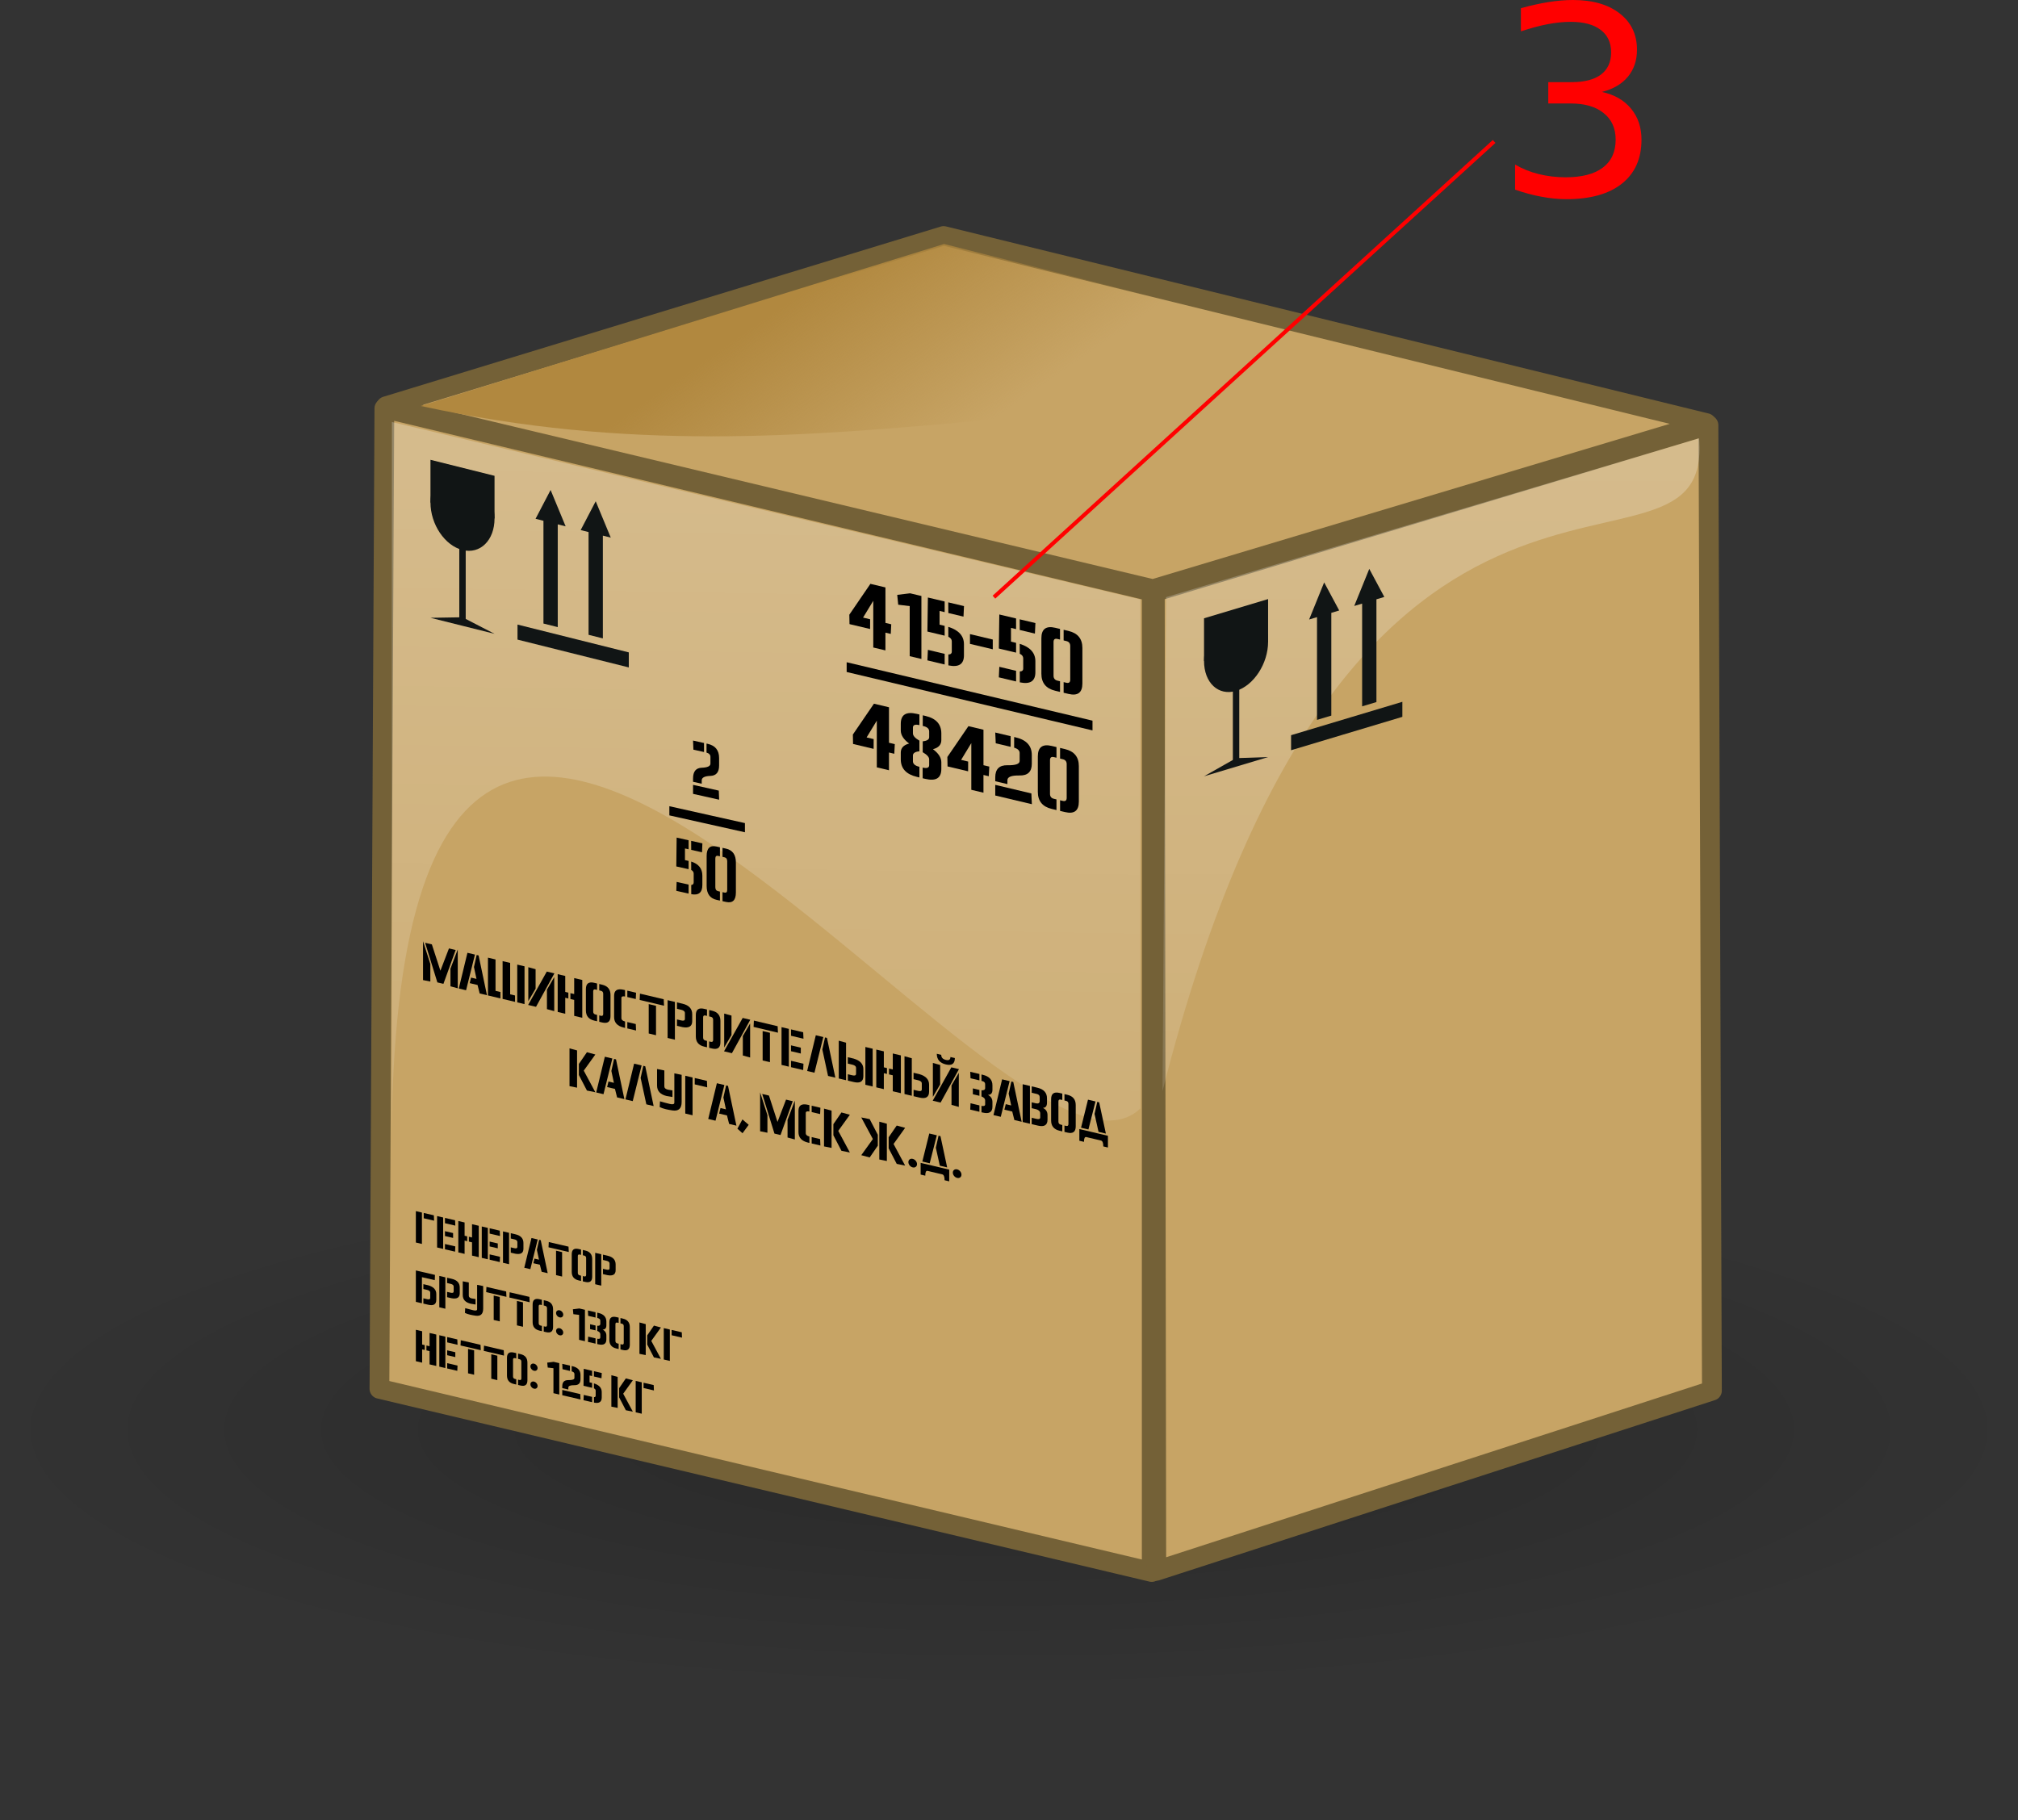 <?xml version="1.0" encoding="UTF-8" standalone="no"?>
<!-- Created with Inkscape (http://www.inkscape.org/) -->

<svg
   width="51.089"
   height="46.082"
   id="svg2"
   sodipodi:version="0.32"
   inkscape:version="1.1.2 (0a00cf5339, 2022-02-04)"
   sodipodi:docname="markirovka3.svg"
   version="1.0"
   inkscape:output_extension="org.inkscape.output.svg.inkscape"
   xmlns:inkscape="http://www.inkscape.org/namespaces/inkscape"
   xmlns:sodipodi="http://sodipodi.sourceforge.net/DTD/sodipodi-0.dtd"
   xmlns:xlink="http://www.w3.org/1999/xlink"
   xmlns="http://www.w3.org/2000/svg"
   xmlns:svg="http://www.w3.org/2000/svg"
   xmlns:rdf="http://www.w3.org/1999/02/22-rdf-syntax-ns#"
   xmlns:cc="http://creativecommons.org/ns#"
   xmlns:dc="http://purl.org/dc/elements/1.1/">
  <rect width="100%" height="100%" fill="#333333" stroke="none"/>
  <defs
     id="defs4">
    <linearGradient
       inkscape:collect="always"
       id="linearGradient3815">
      <stop
         style="stop-color:#b1883f;stop-opacity:1;"
         offset="0"
         id="stop3817" />
      <stop
         style="stop-color:#b1883f;stop-opacity:0;"
         offset="1"
         id="stop3819" />
    </linearGradient>
    <linearGradient
       id="linearGradient7504">
      <stop
         style="stop-color:white;stop-opacity:0.532"
         offset="0"
         id="stop7506" />
      <stop
         style="stop-color:white;stop-opacity:0;"
         offset="1"
         id="stop7508" />
    </linearGradient>
    <linearGradient
       inkscape:collect="always"
       id="linearGradient5734">
      <stop
         style="stop-color:white;stop-opacity:0.886"
         offset="0"
         id="stop5736" />
      <stop
         style="stop-color:white;stop-opacity:0.145"
         offset="1"
         id="stop5738" />
    </linearGradient>
    <linearGradient
       id="linearGradient5838">
      <stop
         style="stop-color:#7c6634;stop-opacity:1;"
         offset="0"
         id="stop5840" />
      <stop
         style="stop-color:#5f4e28;stop-opacity:1;"
         offset="1"
         id="stop5842" />
    </linearGradient>
    <linearGradient
       id="linearGradient5056">
      <stop
         id="stop5058"
         offset="0"
         style="stop-color:#000000;stop-opacity:0.135;" />
      <stop
         id="stop5060"
         offset="1"
         style="stop-color:#000000;stop-opacity:0;" />
    </linearGradient>
    <linearGradient
       id="linearGradient5050">
      <stop
         id="stop5052"
         offset="0"
         style="stop-color:#000000;stop-opacity:0.156;" />
      <stop
         id="stop5054"
         offset="1"
         style="stop-color:#000000;stop-opacity:0;" />
    </linearGradient>
    <linearGradient
       id="linearGradient5030">
      <stop
         style="stop-color:#000000;stop-opacity:0.208;"
         offset="0"
         id="stop5032" />
      <stop
         style="stop-color:#000000;stop-opacity:0;"
         offset="1"
         id="stop5034" />
    </linearGradient>
    <linearGradient
       inkscape:collect="always"
       id="linearGradient4294">
      <stop
         style="stop-color:#ffffff;stop-opacity:0.668"
         offset="0"
         id="stop4296" />
      <stop
         style="stop-color:#ffffff;stop-opacity:0;"
         offset="1"
         id="stop4298" />
    </linearGradient>
    <linearGradient
       id="linearGradient3546">
      <stop
         style="stop-color:#e6be76;stop-opacity:1;"
         offset="0"
         id="stop3548" />
      <stop
         style="stop-color:#ba9a5f;stop-opacity:1;"
         offset="1"
         id="stop3550" />
    </linearGradient>
    <linearGradient
       inkscape:collect="always"
       xlink:href="#linearGradient5734"
       id="linearGradient5740"
       x1="46"
       y1="37.75"
       x2="63.75"
       y2="102.783"
       gradientUnits="userSpaceOnUse"
       gradientTransform="matrix(0.388,0,0,0.377,-0.055,-2.496)" />
    <linearGradient
       y2="42.026"
       y1="12.897"
       xlink:href="#linearGradient2166"
       x2="63.359"
       x1="97.41"
       inkscape:collect="always"
       id="linearGradient2176"
       gradientUnits="userSpaceOnUse"
       gradientTransform="translate(-0.385,8.59)" />
    <linearGradient
       y2="12"
       y1="41"
       xlink:href="#linearGradient2166"
       x2="95"
       x1="61"
       inkscape:collect="always"
       id="linearGradient2172"
       gradientUnits="userSpaceOnUse"
       gradientTransform="translate(-0.385,8.59)" />
    <linearGradient
       y2="895.687"
       y1="1079.718"
       xlink:href="#linearGradient1017"
       x2="441.946"
       x1="97.91"
       inkscape:collect="always"
       id="linearGradient6641"
       gradientUnits="userSpaceOnUse"
       gradientTransform="scale(1.155,0.866)" />
    <linearGradient
       y2="1285.399"
       y1="1285.399"
       xlink:href="#linearGradient1017"
       x2="84.609"
       x1="181.432"
       inkscape:collect="always"
       id="linearGradient5876"
       gradientUnits="userSpaceOnUse"
       gradientTransform="scale(1.155,0.866)" />
    <linearGradient
       y2="21.07"
       y1="813.869"
       xlink:href="#linearGradient6517"
       x2="841.631"
       x1="45.506"
       inkscape:collect="always"
       id="linearGradient5092"
       gradientUnits="userSpaceOnUse"
       gradientTransform="matrix(0.928,0,0,0.696,-112.186,694.291)" />
    <linearGradient
       id="linearGradient8387">
      <stop
         style="stop-color:#ffffff;stop-opacity:0;"
         offset="0"
         id="stop8388" />
      <stop
         style="stop-color:#ffffff;stop-opacity:0.098;"
         offset="0.426"
         id="stop8392" />
      <stop
         style="stop-color:#ffffff;stop-opacity:0.169;"
         offset="0.522"
         id="stop8389" />
      <stop
         style="stop-color:#ffffff;stop-opacity:0.098;"
         offset="0.639"
         id="stop8391" />
      <stop
         style="stop-color:#ffffff;stop-opacity:0;"
         offset="1"
         id="stop8390" />
    </linearGradient>
    <linearGradient
       id="linearGradient6517">
      <stop
         style="stop-color:#002f8a;stop-opacity:1;"
         offset="0"
         id="stop6518" />
      <stop
         style="stop-color:#005dcc;stop-opacity:1;"
         offset="1"
         id="stop6520" />
    </linearGradient>
    <linearGradient
       id="linearGradient2152">
      <stop
         style="stop-color:#ffffff;stop-opacity:1;"
         offset="0"
         id="stop2153" />
      <stop
         style="stop-color:#ffffff;stop-opacity:0.498;"
         offset="0.01"
         id="stop2778" />
      <stop
         style="stop-color:#ffffff;stop-opacity:0;"
         offset="1"
         id="stop2154" />
    </linearGradient>
    <linearGradient
       y2="-157.477"
       y1="-177.461"
       xlink:href="#linearGradient1022"
       x2="9.708"
       x1="-8.476"
       id="linearGradient1021"
       gradientUnits="userSpaceOnUse"
       gradientTransform="scale(1.579,0.633)" />
    <linearGradient
       y2="-127.913"
       y1="-154.595"
       xlink:href="#linearGradient1017"
       x2="12.01"
       x1="-3.191"
       id="linearGradient1025"
       gradientUnits="userSpaceOnUse"
       gradientTransform="scale(1.555,0.643)" />
    <linearGradient
       y2="-178.841"
       y1="-210.389"
       xlink:href="#linearGradient1017"
       x2="-19.673"
       x1="-27.045"
       id="linearGradient1026"
       gradientUnits="userSpaceOnUse"
       gradientTransform="scale(1.916,0.522)" />
    <linearGradient
       id="linearGradient2302">
      <stop
         style="stop-color:#2c3d78;stop-opacity:1;"
         offset="0"
         id="stop2303" />
      <stop
         style="stop-color:#ffffff;stop-opacity:1;"
         offset="1"
         id="stop2304" />
    </linearGradient>
    <linearGradient
       id="linearGradient1022">
      <stop
         style="stop-color:#000000;stop-opacity:0.408;"
         offset="0"
         id="stop1024" />
      <stop
         style="stop-color:#000000;stop-opacity:0;"
         offset="1"
         id="stop1023" />
    </linearGradient>
    <linearGradient
       id="linearGradient1017">
      <stop
         style="stop-color:#ffffff;stop-opacity:0.175;"
         offset="0"
         id="stop1019" />
      <stop
         style="stop-color:#ffffff;stop-opacity:0.375;"
         offset="1"
         id="stop1018" />
    </linearGradient>
    <defs
       id="defs877">
      <linearGradient
         y2="0.5"
         y1="0.5"
         xlink:href="#linearGradient1017"
         x2="1"
         x1="0"
         spreadMethod="pad"
         id="linearGradient585"
         gradientUnits="objectBoundingBox" />
      <linearGradient
         y2="0.5"
         y1="0.5"
         xlink:href="#linearGradient1022"
         x2="1"
         x1="0"
         spreadMethod="pad"
         id="linearGradient579"
         gradientUnits="objectBoundingBox" />
      <linearGradient
         y2="0.602"
         y1="0.511"
         xlink:href="#linearGradient579"
         x2="0.412"
         x1="0.485"
         id="linearGradient582" />
      <linearGradient
         y2="1.096"
         y1="0.123"
         xlink:href="#linearGradient585"
         x2="0.327"
         x1="0.507"
         id="linearGradient584" />
      <linearGradient
         xlink:href="#linearGradient585"
         id="linearGradient589" />
    </defs>
    <linearGradient
       id="linearGradient3658">
      <stop
         style="stop-color:#ffff47;stop-opacity:1;"
         offset="0"
         id="stop3660" />
      <stop
         style="stop-color:#ffdd47;stop-opacity:1;"
         offset="1"
         id="stop3662" />
    </linearGradient>
    <linearGradient
       id="linearGradient4564">
      <stop
         style="stop-color:#c6a965;stop-opacity:1;"
         offset="0"
         id="stop4566" />
      <stop
         style="stop-color:#b79d5d;stop-opacity:1;"
         offset="1"
         id="stop4568" />
    </linearGradient>
    <linearGradient
       id="linearGradient4580">
      <stop
         style="stop-color:#d3b46b;stop-opacity:1;"
         offset="0"
         id="stop4582" />
      <stop
         style="stop-color:#ad9457;stop-opacity:1;"
         offset="1"
         id="stop4584" />
    </linearGradient>
    <linearGradient
       id="linearGradient4596">
      <stop
         style="stop-color:#937541;stop-opacity:1;"
         offset="0"
         id="stop4598" />
      <stop
         style="stop-color:#524124;stop-opacity:1;"
         offset="1"
         id="stop4600" />
    </linearGradient>
    <linearGradient
       id="linearGradient4612">
      <stop
         style="stop-color:#193670;stop-opacity:1;"
         offset="0"
         id="stop4614" />
      <stop
         style="stop-color:#132955;stop-opacity:1;"
         offset="1"
         id="stop4616" />
    </linearGradient>
    <linearGradient
       id="linearGradient2166">
      <stop
         style="stop-color:#009300;stop-opacity:1;"
         offset="0"
         id="stop2168" />
      <stop
         style="stop-color:#00cd00;stop-opacity:1;"
         offset="1"
         id="stop2170" />
    </linearGradient>
    <linearGradient
       inkscape:collect="always"
       xlink:href="#linearGradient4294"
       id="linearGradient3755"
       gradientUnits="userSpaceOnUse"
       gradientTransform="matrix(0.341,0,0,0.341,1.055,1.508)"
       x1="-81.671"
       y1="-10.987"
       x2="-83.837"
       y2="190.883" />
    <linearGradient
       inkscape:collect="always"
       xlink:href="#linearGradient4294"
       id="linearGradient3759"
       gradientUnits="userSpaceOnUse"
       gradientTransform="matrix(0.341,0,0,0.341,1.055,1.508)"
       x1="-81.671"
       y1="-10.987"
       x2="-83.837"
       y2="190.883" />
    <radialGradient
       inkscape:collect="always"
       xlink:href="#linearGradient5030"
       id="radialGradient3765"
       gradientUnits="userSpaceOnUse"
       gradientTransform="matrix(1.018,0,0,0.131,127.258,37.243)"
       cx="-59.603"
       cy="522.12"
       fx="-59.603"
       fy="522.12"
       r="61.166" />
    <radialGradient
       inkscape:collect="always"
       xlink:href="#linearGradient5030"
       id="radialGradient3796"
       gradientUnits="userSpaceOnUse"
       gradientTransform="matrix(1.018,0,0,0.131,127.258,37.243)"
       cx="-59.603"
       cy="522.12"
       fx="-59.603"
       fy="522.12"
       r="61.166" />
    <linearGradient
       inkscape:collect="always"
       xlink:href="#linearGradient4294"
       id="linearGradient3803"
       gradientUnits="userSpaceOnUse"
       gradientTransform="matrix(0.341,0,0,0.341,-64.883,27.268)"
       x1="-81.671"
       y1="-10.987"
       x2="-83.837"
       y2="190.883" />
    <linearGradient
       inkscape:collect="always"
       xlink:href="#linearGradient4294"
       id="linearGradient3806"
       gradientUnits="userSpaceOnUse"
       gradientTransform="matrix(0.341,0,0,0.341,-64.883,27.268)"
       x1="-81.671"
       y1="-10.987"
       x2="-83.837"
       y2="190.883" />
    <linearGradient
       inkscape:collect="always"
       xlink:href="#linearGradient3815"
       id="linearGradient3821"
       x1="-79.732"
       y1="63.817"
       x2="-80.913"
       y2="57.477"
       gradientUnits="userSpaceOnUse"
       gradientTransform="rotate(180,-82.997,58.96)" />
    <linearGradient
       inkscape:collect="always"
       xlink:href="#linearGradient3815"
       id="linearGradient3838"
       gradientUnits="userSpaceOnUse"
       gradientTransform="rotate(180,-56.563,61.332)"
       x1="-79.732"
       y1="63.817"
       x2="-82.773"
       y2="59.333" />
    <linearGradient
       inkscape:collect="always"
       xlink:href="#linearGradient4294"
       id="linearGradient3841"
       gradientUnits="userSpaceOnUse"
       gradientTransform="matrix(0.341,0,0,0.341,-11.945,32.258)"
       x1="-81.671"
       y1="-10.987"
       x2="-83.837"
       y2="190.883" />
    <linearGradient
       inkscape:collect="always"
       xlink:href="#linearGradient4294"
       id="linearGradient3844"
       gradientUnits="userSpaceOnUse"
       gradientTransform="matrix(0.341,0,0,0.341,-11.945,32.258)"
       x1="-81.671"
       y1="-10.987"
       x2="-83.837"
       y2="190.883" />
    <radialGradient
       inkscape:collect="always"
       xlink:href="#linearGradient5030"
       id="radialGradient3861"
       gradientUnits="userSpaceOnUse"
       gradientTransform="matrix(0.425,0,0,0.109,-17.228,39.452)"
       cx="-59.603"
       cy="522.12"
       fx="-59.603"
       fy="522.12"
       r="61.166" />
    <linearGradient
       inkscape:collect="always"
       xlink:href="#linearGradient4294"
       id="linearGradient3863"
       gradientUnits="userSpaceOnUse"
       gradientTransform="matrix(0.352,0.002,0,0.341,-22.171,38.841)"
       x1="-81.671"
       y1="-10.987"
       x2="-83.837"
       y2="190.883" />
    <linearGradient
       inkscape:collect="always"
       xlink:href="#linearGradient4294"
       id="linearGradient3865"
       gradientUnits="userSpaceOnUse"
       gradientTransform="matrix(0.356,-0.004,0,0.341,-22.813,38.544)"
       x1="-81.671"
       y1="-10.987"
       x2="-83.837"
       y2="190.883" />
    <linearGradient
       inkscape:collect="always"
       xlink:href="#linearGradient3815"
       id="linearGradient3867"
       gradientUnits="userSpaceOnUse"
       gradientTransform="matrix(-0.979,0,0,-1,-122.808,129.288)"
       x1="-79.732"
       y1="63.817"
       x2="-82.773"
       y2="59.333" />
  </defs>
  <sodipodi:namedview
     id="base"
     pagecolor="#ffffff"
     bordercolor="#666666"
     borderopacity="1.0"
     inkscape:pageopacity="0.0"
     inkscape:pageshadow="2"
     inkscape:zoom="8.0000004"
     inkscape:cx="-4.1874998"
     inkscape:cy="11.312499"
     inkscape:document-units="px"
     inkscape:current-layer="layer1"
     showguides="true"
     inkscape:guide-bbox="true"
     inkscape:window-width="1920"
     inkscape:window-height="1023"
     inkscape:window-x="0"
     inkscape:window-y="0"
     showborder="true"
     showgrid="false"
     inkscape:showpageshadow="false"
     width="48px"
     height="48px"
     inkscape:pagecheckerboard="0"
     inkscape:snap-global="false"
     inkscape:window-maximized="1"
     fit-margin-top="0"
     fit-margin-left="0"
     fit-margin-right="0"
     fit-margin-bottom="0"
     borderlayer="true" />
  <g
     inkscape:label="Layer 1"
     inkscape:groupmode="layer"
     id="layer1"
     transform="translate(57.724,-54.495)">
    <g
       id="g6343"
       inkscape:groupmode="layer"
       inkscape:label="Layer 1"
       transform="matrix(0.645,0,0,0.645,234.712,124.037)" />
    <g
       id="g9086"
       inkscape:groupmode="layer"
       inkscape:label="Layer 1"
       transform="matrix(0.645,0,0,0.645,180.491,34.727)" />
    <g
       id="g24386">
      <g
         id="g1365"
         transform="translate(10.382,-5.67)">
        <ellipse
           id="path3763"
           style="color:#000000;display:inline;overflow:visible;visibility:visible;fill:url(#radialGradient3861);fill-opacity:1;fill-rule:evenodd;stroke:none;stroke-width:1.767;stroke-linecap:round;stroke-linejoin:round;stroke-miterlimit:4;stroke-dasharray:none;stroke-dashoffset:0;stroke-opacity:1;marker:none;marker-start:none;marker-mid:none;marker-end:none"
           cx="-42.562"
           cy="96.335"
           rx="25.544"
           ry="9.912" />
        <path
           sodipodi:nodetypes="ccccc"
           id="rect2732"
           d="M -38.948,75.144 -58.375,70.504 -58.5,95.33 l 19.552,4.638 z"
           style="fill:#c7a465;fill-opacity:1;fill-rule:nonzero;stroke:#746137;stroke-width:0.5;stroke-linecap:square;stroke-linejoin:round;stroke-miterlimit:4;stroke-dasharray:none;stroke-dashoffset:0;stroke-opacity:1" />
        <path
           sodipodi:nodetypes="ccccc"
           id="path3727"
           d="m -38.87,75.15 14.016,-4.222 0.088,24.449 -14.067,4.562 z"
           style="fill:#c7a465;fill-opacity:1;fill-rule:nonzero;stroke:#746137;stroke-width:0.501;stroke-linecap:square;stroke-linejoin:round;stroke-miterlimit:4;stroke-dasharray:none;stroke-dashoffset:0;stroke-opacity:1" />
        <path
           sodipodi:nodetypes="ccccc"
           id="path3729"
           d="m -44.217,66.135 19.313,4.738 -14.014,4.205 -19.416,-4.632 z"
           style="fill:#c7a465;fill-opacity:1;fill-rule:nonzero;stroke:#746137;stroke-width:0.489;stroke-linecap:square;stroke-linejoin:round;stroke-miterlimit:4;stroke-dasharray:none;stroke-dashoffset:0;stroke-opacity:1" />
        <path
           sodipodi:nodetypes="ccccc"
           id="path3753"
           d="m -39.235,75.343 v 12.886 c -3.382,3.296 -19.156,-21.577 -18.957,1.557 l 0.008,-18.935 z"
           style="opacity:0.812;fill:url(#linearGradient3863);fill-opacity:1;fill-rule:evenodd;stroke:none;stroke-width:0.254pt;stroke-linecap:butt;stroke-linejoin:miter;stroke-opacity:1" />
        <path
           sodipodi:nodetypes="cccc"
           id="path3757"
           d="m -38.585,75.285 -0.09,12.506 c 4.807,-18.962 13.954,-11.936 13.584,-16.528 z"
           style="opacity:0.812;fill:url(#linearGradient3865);fill-opacity:1;fill-rule:evenodd;stroke:none;stroke-width:0.255pt;stroke-linecap:butt;stroke-linejoin:miter;stroke-opacity:1" />
        <path
           style="fill:url(#linearGradient3867);fill-opacity:1;fill-rule:evenodd;stroke:none;stroke-width:0.989px;stroke-linecap:butt;stroke-linejoin:miter;stroke-opacity:1"
           d="m -26.937,70.697 -17.269,-4.354 -13.246,4.101 c 10.486,2.29 17.59,-1.43 30.515,0.253 z"
           id="path3836"
           sodipodi:nodetypes="cccc" />
      </g>
      <g
         aria-label="МАШИНОСТРОИТЕЛЬНЫЙ ЗАВОД КАЛУГА, МСК Ж.Д."
         id="text4986"
         style="font-size:6.667px;line-height:1.25;text-align:center;text-anchor:middle"
         transform="matrix(0.207,0.049,0,0.207,-54.275,59.103)">
        <path
           d="m 39.322,84.565 v 4.753 l -0.892,-0.033 v -1.937 l -0.006,-0.199 z m -1.751,4.622 h -0.742 l -1.497,-4.492 h 0.824 l 1.045,2.975 1.045,-2.975 h 0.82 z m -1.602,-2.054 v 2.152 l -0.892,0.033 v -4.753 z"
           style="font-family:'Aero Matics Stencil';-inkscape-font-specification:'Aero Matics Stencil'"
           id="path13184" />
        <path
           d="m 41.305,86.248 0.332,-1.553 h 0.234 l 1.025,4.622 h -0.892 l -0.26,-0.977 h -0.96 l 0.166,-0.716 h 0.664 z m 0.12,-1.553 -1.084,4.622 h -0.892 l 1.058,-4.622 z"
           style="font-family:'Aero Matics Stencil';-inkscape-font-specification:'Aero Matics Stencil'"
           id="path13186" />
        <path
           d="m 46.598,89.318 v -4.622 h 0.892 v 4.622 z m -2.057,0 h -1.523 v -4.622 h 0.924 v 3.841 h 0.599 z m 1.79,0 H 44.807 v -4.622 h 0.924 v 3.841 h 0.599 z"
           style="font-family:'Aero Matics Stencil';-inkscape-font-specification:'Aero Matics Stencil'"
           id="path13188" />
        <path
           d="m 48.844,87.111 -0.892,1.732 v -4.147 l 0.892,0.033 z m 1.387,-0.205 0.892,-1.751 v 4.163 l -0.892,-0.033 z m -1.335,2.412 h -0.964 l 2.279,-4.622 h 0.931 z"
           style="font-family:'Aero Matics Stencil';-inkscape-font-specification:'Aero Matics Stencil'"
           id="path13190" />
        <path
           d="m 53.101,86.649 h 0.462 v -1.953 h 0.99 v 4.622 h -0.99 v -1.953 h -0.462 z m -0.251,0.716 h -0.381 v 1.953 h -0.924 v -4.622 h 0.924 v 1.953 h 0.381 z"
           style="font-family:'Aero Matics Stencil';-inkscape-font-specification:'Aero Matics Stencil'"
           id="path13192" />
        <path
           d="m 56.363,85.477 h -0.189 q -0.286,0 -0.286,0.293 v 2.474 q 0,0.293 0.286,0.293 h 0.189 v 0.781 h -0.352 q -1.016,0 -1.016,-1.009 v -2.604 q 0,-1.009 1.016,-1.009 h 0.352 z m 0.264,3.06 h 0.199 q 0.286,0 0.286,-0.293 v -2.474 q 0,-0.293 -0.286,-0.293 h -0.199 v -0.781 h 0.361 q 1.016,0 1.016,1.009 v 2.604 q 0,1.009 -1.016,1.009 h -0.361 z"
           style="font-family:'Aero Matics Stencil';-inkscape-font-specification:'Aero Matics Stencil'"
           id="path13194" />
        <path
           d="m 59.784,89.318 h -0.16 q -1.178,0 -1.178,-1.009 v -2.604 q 0,-1.009 1.178,-1.009 h 0.16 v 0.781 q -0.446,0.013 -0.446,0.293 v 2.474 q 0,0.28 0.446,0.293 z m 0.277,-4.622 h 1.068 l -0.033,0.781 h -1.035 z m 0,3.841 h 1.035 l 0.033,0.781 h -1.068 z"
           style="font-family:'Aero Matics Stencil';-inkscape-font-specification:'Aero Matics Stencil'"
           id="path13196" />
        <path
           d="m 63.57,85.721 v 3.597 h -0.892 v -3.597 z m -1.999,-0.244 0.036,-0.781 h 2.907 l 0.036,0.781 z"
           style="font-family:'Aero Matics Stencil';-inkscape-font-specification:'Aero Matics Stencil'"
           id="path13198" />
        <path
           d="m 66.135,84.696 h 0.684 q 1.178,0 1.178,1.009 v 0.846 q 0,0.941 -1.178,1.009 h -0.684 v -0.781 h 0.521 q 0.449,0 0.449,-0.293 v -0.716 q 0,-0.293 -0.449,-0.293 h -0.521 z m -0.254,0 v 4.622 h -0.892 v -4.622 z"
           style="font-family:'Aero Matics Stencil';-inkscape-font-specification:'Aero Matics Stencil'"
           id="path13200" />
        <path
           d="m 69.807,85.477 h -0.189 q -0.286,0 -0.286,0.293 v 2.474 q 0,0.293 0.286,0.293 h 0.189 v 0.781 h -0.352 q -1.016,0 -1.016,-1.009 v -2.604 q 0,-1.009 1.016,-1.009 h 0.352 z m 0.264,3.06 h 0.199 q 0.286,0 0.286,-0.293 v -2.474 q 0,-0.293 -0.286,-0.293 h -0.199 v -0.781 h 0.361 q 1.016,0 1.016,1.009 v 2.604 q 0,1.009 -1.016,1.009 h -0.361 z"
           style="font-family:'Aero Matics Stencil';-inkscape-font-specification:'Aero Matics Stencil'"
           id="path13202" />
        <path
           d="m 72.802,87.111 -0.892,1.732 v -4.147 l 0.892,0.033 z m 1.387,-0.205 0.892,-1.751 v 4.163 l -0.892,-0.033 z m -1.335,2.412 h -0.964 l 2.279,-4.622 h 0.931 z"
           style="font-family:'Aero Matics Stencil';-inkscape-font-specification:'Aero Matics Stencil'"
           id="path13204" />
        <path
           d="m 77.503,85.721 v 3.597 h -0.892 v -3.597 z m -1.999,-0.244 0.036,-0.781 h 2.907 l 0.036,0.781 z"
           style="font-family:'Aero Matics Stencil';-inkscape-font-specification:'Aero Matics Stencil'"
           id="path13206" />
        <path
           d="m 80.081,86.649 h 1.198 v 0.716 h -1.198 z m 0,1.888 h 1.523 l -0.033,0.781 h -1.491 z m 0,-3.841 h 1.491 l 0.033,0.781 h -1.523 z m -0.267,0 v 4.622 h -0.892 v -4.622 z"
           style="font-family:'Aero Matics Stencil';-inkscape-font-specification:'Aero Matics Stencil'"
           id="path13208" />
        <path
           d="m 83.912,86.248 0.332,-1.553 h 0.234 l 1.025,4.622 h -0.892 z m 0.12,-1.553 -1.084,4.622 h -0.892 l 1.058,-4.622 z"
           style="font-family:'Aero Matics Stencil';-inkscape-font-specification:'Aero Matics Stencil'"
           id="path13210" />
        <path
           d="m 90.068,84.696 v 4.622 h -0.892 v -4.622 z m -4.147,4.622 v -4.622 l 0.892,0.033 v 4.59 z m 1.11,-0.781 h 0.557 q 0.449,0 0.449,-0.293 v -0.716 q 0,-0.293 -0.449,-0.293 h -0.56 v -0.781 h 0.723 q 1.178,0.068 1.178,1.009 v 0.846 q 0,1.009 -1.178,1.009 h -0.719 z"
           style="font-family:'Aero Matics Stencil';-inkscape-font-specification:'Aero Matics Stencil'"
           id="path13212" />
        <path
           d="m 92.066,86.649 h 0.462 v -1.953 h 0.99 v 4.622 h -0.99 v -1.953 h -0.462 z m -0.251,0.716 h -0.381 v 1.953 h -0.924 v -4.622 h 0.924 v 1.953 h 0.381 z"
           style="font-family:'Aero Matics Stencil';-inkscape-font-specification:'Aero Matics Stencil'"
           id="path13214" />
        <path
           d="m 93.961,89.318 v -4.622 l 0.892,0.033 v 4.59 z m 1.11,-0.781 h 0.557 q 0.449,0 0.449,-0.293 v -0.716 q 0,-0.293 -0.449,-0.293 h -0.56 v -0.781 h 0.723 q 1.178,0.068 1.178,1.009 v 0.846 q 0,1.009 -1.178,1.009 h -0.719 z"
           style="font-family:'Aero Matics Stencil';-inkscape-font-specification:'Aero Matics Stencil'"
           id="path13216" />
        <path
           d="m 98.323,87.111 -0.892,1.732 v -4.147 l 0.892,0.033 z m 1.387,-0.205 0.892,-1.751 v 4.163 l -0.892,-0.033 z m -1.335,2.412 h -0.964 l 2.279,-4.622 h 0.931 z m 0.078,-5.859 q 0,0.488 0.563,0.488 0.563,0 0.563,-0.488 h 0.54 q 0,1.042 -1.104,1.042 -1.104,0 -1.104,-1.042 z"
           style="font-family:'Aero Matics Stencil';-inkscape-font-specification:'Aero Matics Stencil'"
           id="path13218" />
        <path
           d="m 103.375,88.537 q 0.449,-0.013 0.449,-0.293 v -0.488 q 0,-0.296 -0.449,-0.374 v -0.749 q 0.449,-0.078 0.449,-0.374 v -0.488 q 0,-0.293 -0.384,-0.293 h -0.065 v -0.781 h 0.163 q 1.178,0 1.178,1.009 v 0.553 q 0,0.609 -0.553,0.749 0.553,0.14 0.553,0.749 v 0.553 q 0,1.009 -1.178,1.009 h -0.163 z m -0.251,-1.172 h -0.804 v -0.716 h 0.804 z m 0,-1.888 h -1.087 l -0.036,-0.781 h 1.123 z m 0,3.841 h -1.123 l 0.036,-0.781 h 1.087 z"
           style="font-family:'Aero Matics Stencil';-inkscape-font-specification:'Aero Matics Stencil'"
           id="path13220" />
        <path
           d="m 106.699,86.248 0.332,-1.553 h 0.234 l 1.025,4.622 h -0.892 l -0.26,-0.977 h -0.96 l 0.166,-0.716 h 0.664 z m 0.12,-1.553 -1.084,4.622 h -0.892 l 1.058,-4.622 z"
           style="font-family:'Aero Matics Stencil';-inkscape-font-specification:'Aero Matics Stencil'"
           id="path13222" />
        <path
           d="m 109.518,86.649 h 0.557 q 0.42,-0.033 0.42,-0.391 v -0.488 q 0,-0.293 -0.384,-0.293 h -0.592 v -0.781 h 0.69 q 1.178,0 1.178,1.009 v 0.553 q 0,0.609 -0.495,0.745 0.56,0.143 0.56,0.752 v 0.553 q 0,1.009 -1.178,1.009 h -0.755 v -0.781 h 0.592 q 0.449,0 0.449,-0.293 v -0.488 q 0,-0.358 -0.482,-0.391 h -0.56 z m -0.215,-1.953 v 4.622 h -0.892 v -4.622 z"
           style="font-family:'Aero Matics Stencil';-inkscape-font-specification:'Aero Matics Stencil'"
           id="path13224" />
        <path
           d="m 113.261,85.477 h -0.189 q -0.286,0 -0.286,0.293 v 2.474 q 0,0.293 0.286,0.293 h 0.189 v 0.781 h -0.352 q -1.016,0 -1.016,-1.009 v -2.604 q 0,-1.009 1.016,-1.009 h 0.352 z m 0.264,3.06 h 0.199 q 0.286,0 0.286,-0.293 v -2.474 q 0,-0.293 -0.286,-0.293 h -0.199 v -0.781 h 0.361 q 1.016,0 1.016,1.009 v 2.604 q 0,1.009 -1.016,1.009 h -0.361 z"
           style="font-family:'Aero Matics Stencil';-inkscape-font-specification:'Aero Matics Stencil'"
           id="path13226" />
        <path
           d="m 118.84,88.537 v 1.432 h -0.566 q 0,-0.651 -0.286,-0.651 h -1.79 q -0.286,0 -0.286,0.651 h -0.566 v -1.432 z m -1.149,-0.212 -0.488,-2.077 0.332,-1.553 h 0.234 l 0.82,3.63 z m -2.139,0 0.85,-3.63 h 0.921 l -0.869,3.63 z"
           style="font-family:'Aero Matics Stencil';-inkscape-font-specification:'Aero Matics Stencil'"
           id="path13228" />
        <path
           d="m 53.915,93.462 v 4.557 l -0.924,0.033 v -4.622 z m 0.221,1.602 0.986,-1.667 1.029,0.036 -1.419,2.308 1.419,2.308 -1.029,0.036 -0.986,-1.667 z"
           style="font-family:'Aero Matics Stencil';-inkscape-font-specification:'Aero Matics Stencil'"
           id="path13230" />
        <path
           d="m 58.111,94.982 0.332,-1.553 h 0.234 l 1.025,4.622 h -0.892 l -0.26,-0.977 h -0.96 l 0.166,-0.716 h 0.664 z m 0.12,-1.553 -1.084,4.622 h -0.892 l 1.058,-4.622 z"
           style="font-family:'Aero Matics Stencil';-inkscape-font-specification:'Aero Matics Stencil'"
           id="path13232" />
        <path
           d="m 61.689,94.982 0.332,-1.553 h 0.234 l 1.025,4.622 h -0.892 z m 0.12,-1.553 -1.084,4.622 h -0.892 l 1.058,-4.622 z"
           style="font-family:'Aero Matics Stencil';-inkscape-font-specification:'Aero Matics Stencil'"
           id="path13234" />
        <path
           d="m 65.582,96.398 -0.706,0.049 q -1.178,0 -1.178,-1.009 v -2.018 l 0.892,-0.033 v 1.953 q 0,0.293 0.446,0.293 l 0.547,-0.042 z m 0.231,-2.946 0.892,-0.033 v 3.32 q 0,1.201 -1.11,1.302 -0.459,0.042 -0.811,0.042 -0.469,0 -0.762,-0.085 l 0.036,-0.71 q 0.622,0.036 1.208,0.036 0.547,0 0.547,-0.293 z"
           style="font-family:'Aero Matics Stencil';-inkscape-font-specification:'Aero Matics Stencil'"
           id="path13236" />
        <path
           d="m 68.307,93.429 h 1.491 l 0.033,0.781 H 68.307 Z m -0.267,0 v 4.622 h -0.892 v -4.622 z"
           style="font-family:'Aero Matics Stencil';-inkscape-font-specification:'Aero Matics Stencil'"
           id="path13238" />
        <path
           d="m 71.812,94.982 0.332,-1.553 h 0.234 l 1.025,4.622 h -0.892 l -0.26,-0.977 h -0.96 l 0.166,-0.716 h 0.664 z m 0.12,-1.553 -1.084,4.622 h -0.892 l 1.058,-4.622 z"
           style="font-family:'Aero Matics Stencil';-inkscape-font-specification:'Aero Matics Stencil'"
           id="path13240" />
        <path
           d="m 73.525,98.396 0.615,-1.279 0.765,0.475 -0.755,1.211 z"
           style="font-family:'Aero Matics Stencil';-inkscape-font-specification:'Aero Matics Stencil'"
           id="path13242" />
        <path
           d="m 80.549,93.299 v 4.753 l -0.892,-0.033 v -1.937 l -0.006,-0.199 z m -1.751,4.622 h -0.742 l -1.497,-4.492 h 0.824 l 1.045,2.975 1.045,-2.975 h 0.82 z m -1.602,-2.054 v 2.152 l -0.892,0.033 v -4.753 z"
           style="font-family:'Aero Matics Stencil';-inkscape-font-specification:'Aero Matics Stencil'"
           id="path13244" />
        <path
           d="M 82.33,98.051 H 82.171 q -1.178,0 -1.178,-1.009 v -2.604 q 0,-1.009 1.178,-1.009 h 0.16 v 0.781 q -0.446,0.013 -0.446,0.293 v 2.474 q 0,0.28 0.446,0.293 z m 0.277,-4.622 h 1.068 l -0.033,0.781 H 82.607 Z m 0,3.841 h 1.035 l 0.033,0.781 h -1.068 z"
           style="font-family:'Aero Matics Stencil';-inkscape-font-specification:'Aero Matics Stencil'"
           id="path13246" />
        <path
           d="m 85.042,93.462 v 4.557 l -0.924,0.033 v -4.622 z m 0.221,1.602 0.986,-1.667 1.029,0.036 -1.419,2.308 1.419,2.308 -1.029,0.036 -0.986,-1.667 z"
           style="font-family:'Aero Matics Stencil';-inkscape-font-specification:'Aero Matics Stencil'"
           id="path13248" />
        <path
           d="m 91.803,93.462 v 4.557 l -0.924,0.033 v -4.622 z m -1.107,2.946 -0.993,1.676 -1.029,-0.036 1.419,-2.308 -1.419,-2.308 1.029,-0.036 0.993,1.676 z m 1.328,-1.344 0.986,-1.667 1.029,0.036 -1.416,2.308 1.416,2.308 -1.029,0.036 -0.986,-1.667 z"
           style="font-family:'Aero Matics Stencil';-inkscape-font-specification:'Aero Matics Stencil'"
           id="path13250" />
        <path
           d="m 95.491,97.531 q 0,0.215 -0.153,0.368 -0.153,0.153 -0.374,0.153 -0.221,0 -0.374,-0.153 -0.153,-0.153 -0.153,-0.368 0,-0.215 0.153,-0.368 0.153,-0.153 0.374,-0.153 0.221,0 0.374,0.153 0.153,0.153 0.153,0.368 z"
           style="font-family:'Aero Matics Stencil';-inkscape-font-specification:'Aero Matics Stencil'"
           id="path13252" />
        <path
           d="m 99.43,97.27 v 1.432 h -0.566 q 0,-0.651 -0.286,-0.651 h -1.79 q -0.286,0 -0.286,0.651 h -0.566 v -1.432 z m -1.149,-0.212 -0.488,-2.077 0.332,-1.553 h 0.234 l 0.82,3.63 z m -2.139,0 0.85,-3.63 h 0.921 l -0.869,3.63 z"
           style="font-family:'Aero Matics Stencil';-inkscape-font-specification:'Aero Matics Stencil'"
           id="path13254" />
        <path
           d="m 100.927,97.531 q 0,0.215 -0.153,0.368 -0.153,0.153 -0.374,0.153 -0.221,0 -0.374,-0.153 -0.153,-0.153 -0.153,-0.368 0,-0.215 0.153,-0.368 0.153,-0.153 0.374,-0.153 0.221,0 0.374,0.153 0.153,0.153 0.153,0.368 z"
           style="font-family:'Aero Matics Stencil';-inkscape-font-specification:'Aero Matics Stencil'"
           id="path13256" />
      </g>
      <g
         id="g13622"
         transform="matrix(0.04,0.01,0,0.04,-35.577,68.927)">
        <g
           id="g8"
           inkscape:label="ink_ext_XXXXXX"
           transform="matrix(0.596,0,0,-0.596,-328.005,117.278)">
          <path
             d="m 112.51,37.098 17.008,-4.536 17.007,-4.535 H 78.494 l 17.008,4.535 17.008,4.536"
             style="fill:#111515;fill-opacity:1;fill-rule:evenodd;stroke:none;stroke-width:0.1"
             id="path12" />
          <path
             d="m 109.108,113.066 h 6.803 V 33.696 h -6.803 v 79.37"
             style="fill:#111515;fill-opacity:1;fill-rule:evenodd;stroke:none;stroke-width:0.1"
             id="path14" />
          <path
             d="m 112.51,192.436 c 18.783,0 34.015,-18.786 34.015,-41.952 0,-23.167 -15.232,-41.954 -34.015,-41.954 -18.783,0 -34.016,18.787 -34.016,41.954 0,23.166 15.233,41.952 34.016,41.952"
             style="fill:#111515;fill-opacity:1;fill-rule:evenodd;stroke:none;stroke-width:0.1"
             id="path16" />
          <path
             d="M 78.494,195.838 H 146.525 V 150.484 H 78.494 v 45.354"
             style="fill:#111515;fill-opacity:1;fill-rule:evenodd;stroke:none;stroke-width:0.1"
             id="path18" />
        </g>
        <g
           id="g8-7"
           inkscape:label="ink_ext_XXXXXX"
           transform="matrix(0.826,0,0,-0.826,-282.298,147.08)">
          <path
             d="M 67.996,67.791 H 153.27 V 56.267 H 67.996 v 11.524"
             style="fill:#111515;fill-opacity:1;fill-rule:evenodd;stroke:none;stroke-width:0.1"
             id="path176" />
          <path
             d="m 98.826,73.552 v 78.75 h 6.045 L 93.348,177.264 81.824,152.302 h 6.045 V 73.552 h 10.957"
             style="fill:#111515;fill-opacity:1;fill-rule:evenodd;stroke:none;stroke-width:0.1"
             id="path178" />
          <path
             d="m 133.397,73.552 v 78.75 h 6.045 l -11.524,24.962 -11.523,-24.962 h 6.045 V 73.552 h 10.957"
             style="fill:#111515;fill-opacity:1;fill-rule:evenodd;stroke:none;stroke-width:0.1"
             id="path180" />
        </g>
      </g>
      <g
         id="g13622-8"
         transform="matrix(0.04,-0.012,0,0.04,-15.993,66.753)">
        <g
           id="g8-4"
           inkscape:label="ink_ext_XXXXXX"
           transform="matrix(0.596,0,0,-0.596,-328.005,117.278)">
          <path
             d="m 112.51,37.098 17.008,-4.536 17.007,-4.535 H 78.494 l 17.008,4.535 17.008,4.536"
             style="fill:#111515;fill-opacity:1;fill-rule:evenodd;stroke:none;stroke-width:0.1"
             id="path12-4" />
          <path
             d="m 109.108,113.066 h 6.803 V 33.696 h -6.803 v 79.37"
             style="fill:#111515;fill-opacity:1;fill-rule:evenodd;stroke:none;stroke-width:0.1"
             id="path14-7" />
          <path
             d="m 112.51,192.436 c 18.783,0 34.015,-18.786 34.015,-41.952 0,-23.167 -15.232,-41.954 -34.015,-41.954 -18.783,0 -34.016,18.787 -34.016,41.954 0,23.166 15.233,41.952 34.016,41.952"
             style="fill:#111515;fill-opacity:1;fill-rule:evenodd;stroke:none;stroke-width:0.1"
             id="path16-4" />
          <path
             d="M 78.494,195.838 H 146.525 V 150.484 H 78.494 v 45.354"
             style="fill:#111515;fill-opacity:1;fill-rule:evenodd;stroke:none;stroke-width:0.1"
             id="path18-4" />
        </g>
        <g
           id="g8-7-3"
           inkscape:label="ink_ext_XXXXXX"
           transform="matrix(0.826,0,0,-0.826,-282.298,147.08)">
          <path
             d="M 67.996,67.791 H 153.27 V 56.267 H 67.996 v 11.524"
             style="fill:#111515;fill-opacity:1;fill-rule:evenodd;stroke:none;stroke-width:0.1"
             id="path176-2" />
          <path
             d="m 98.826,73.552 v 78.75 h 6.045 L 93.348,177.264 81.824,152.302 h 6.045 V 73.552 h 10.957"
             style="fill:#111515;fill-opacity:1;fill-rule:evenodd;stroke:none;stroke-width:0.1"
             id="path178-0" />
          <path
             d="m 133.397,73.552 v 78.75 h 6.045 l -11.524,24.962 -11.523,-24.962 h 6.045 V 73.552 h 10.957"
             style="fill:#111515;fill-opacity:1;fill-rule:evenodd;stroke:none;stroke-width:0.1"
             id="path180-5" />
        </g>
      </g>
      <g
         id="g996"
         transform="matrix(0.246,0.055,0,0.292,-18.344,63.103)">
        <path
           d="m -87.628,52.235 h -1.094 l -0.036,-0.781 h 1.13 z m 0.257,-0.781 h 0.117 q 1.178,0 1.178,1.009 v 0.651 q 0,0.872 -0.895,1.068 -0.895,0.195 -0.895,0.56 v 0.286 h -0.892 v -0.286 q 0,-0.905 0.895,-1.1 0.895,-0.195 0.895,-0.527 v -0.586 q 0,-0.267 -0.404,-0.293 z m -1.387,3.841 h 2.65 l 0.036,0.781 h -2.686 z"
           style="font-size:6.667px;line-height:1.25;font-family:'Aero Matics Stencil';-inkscape-font-specification:'Aero Matics Stencil';text-align:center;text-anchor:middle;stroke:none"
           id="path27089" />
        <g
           id="g27438"
           style="stroke:none">
          <path
             d="m -88.943,64.012 q 0.251,-0.065 0.251,-0.277 v -0.749 q 0,-0.212 -0.254,-0.277 l -0.003,-0.726 q 1.149,0.088 1.149,1.003 v 0.814 q 0,0.977 -1.143,1.009 z m -0.273,-1.318 h -1.266 l 0.036,-2.507 h 1.23 v 0.781 h -0.374 v 1.009 h 0.374 z m 1.419,-2.507 -0.036,0.781 h -1.113 l -0.006,-0.781 z m -1.419,4.622 h -1.266 l 0.036,-0.781 h 1.23 z"
             style="font-size:6.667px;line-height:1.25;font-family:'Aero Matics Stencil';-inkscape-font-specification:'Aero Matics Stencil';text-align:center;text-anchor:middle;stroke:none"
             id="path27091" />
          <path
             d="m -85.99,60.968 h -0.189 q -0.286,0 -0.286,0.293 v 2.474 q 0,0.293 0.286,0.293 h 0.189 v 0.781 h -0.352 q -1.016,0 -1.016,-1.009 v -2.604 q 0,-1.009 1.016,-1.009 h 0.352 z m 0.264,3.06 h 0.199 q 0.286,0 0.286,-0.293 v -2.474 q 0,-0.293 -0.286,-0.293 h -0.199 v -0.781 h 0.361 q 1.016,0 1.016,1.009 v 2.604 q 0,1.009 -1.016,1.009 h -0.361 z"
             style="font-size:6.667px;line-height:1.25;font-family:'Aero Matics Stencil';-inkscape-font-specification:'Aero Matics Stencil';text-align:center;text-anchor:middle;stroke:none"
             id="path27093" />
        </g>
        <path
           id="rect27256"
           style="stroke-width:2.559;stroke-linecap:round;paint-order:markers fill stroke"
           d="m -91.195,57.606 h 7.777 v 0.795 h -7.777 z" />
      </g>
      <g
         id="g8189"
         transform="matrix(0.345,0.082,0,0.345,-20.033,57.624)">
        <path
           d="m -45.398,47.169 -0.003,0.716 h -1.51 l -0.013,-0.69 1.546,-2.63 h 1.104 v 2.604 h 0.426 l -0.036,0.716 h -0.391 v 1.302 h -0.892 v -3.428 l -0.749,1.41 z"
           style="font-size:6.667px;line-height:1.25;font-family:'Aero Matics Stencil';-inkscape-font-specification:'Aero Matics Stencil';text-align:center;text-anchor:middle"
           id="path8093" />
        <path
           d="m -41.635,49.188 h -0.859 v -3.675 l -0.843,0.098 -0.072,-0.706 0.944,-0.339 h 0.83 z"
           style="font-size:6.667px;line-height:1.25;font-family:'Aero Matics Stencil';-inkscape-font-specification:'Aero Matics Stencil';text-align:center;text-anchor:middle"
           id="path8095" />
        <path
           d="m -39.656,48.39 q 0.251,-0.065 0.251,-0.277 V 47.365 q 0,-0.212 -0.254,-0.277 l -0.003,-0.726 q 1.149,0.088 1.149,1.003 v 0.814 q 0,0.977 -1.143,1.009 z m -0.273,-1.318 h -1.266 l 0.036,-2.507 h 1.23 v 0.781 h -0.374 v 1.009 h 0.374 z m 1.419,-2.507 -0.036,0.781 h -1.113 l -0.006,-0.781 z m -1.419,4.622 h -1.266 l 0.036,-0.781 h 1.23 z"
           style="font-size:6.667px;line-height:1.25;font-family:'Aero Matics Stencil';-inkscape-font-specification:'Aero Matics Stencil';text-align:center;text-anchor:middle"
           id="path8097" />
        <path
           d="m -38.071,46.518 h 1.673 v 0.716 h -1.673 z"
           style="font-size:6.667px;line-height:1.25;font-family:'Aero Matics Stencil';-inkscape-font-specification:'Aero Matics Stencil';text-align:center;text-anchor:middle"
           id="path8099" />
        <path
           d="m -47.12,50.732 h 18.04 v 0.716 h -18.04 z"
           style="font-size:6.667px;line-height:1.25;font-family:'Aero Matics Stencil';-inkscape-font-specification:'Aero Matics Stencil';text-align:center;text-anchor:middle;stroke-width:3.284"
           id="path8099-3" />
        <path
           d="m -34.415,48.39 q 0.251,-0.065 0.251,-0.277 V 47.365 q 0,-0.212 -0.254,-0.277 l -0.003,-0.726 q 1.149,0.088 1.149,1.003 v 0.814 q 0,0.977 -1.143,1.009 z m -0.273,-1.318 h -1.266 l 0.036,-2.507 h 1.23 v 0.781 h -0.374 v 1.009 h 0.374 z m 1.419,-2.507 -0.036,0.781 h -1.113 l -0.006,-0.781 z m -1.419,4.622 h -1.266 l 0.036,-0.781 h 1.23 z"
           style="font-size:6.667px;line-height:1.25;font-family:'Aero Matics Stencil';-inkscape-font-specification:'Aero Matics Stencil';text-align:center;text-anchor:middle"
           id="path8101" />
        <path
           d="m -31.463,45.347 h -0.189 q -0.286,0 -0.286,0.293 v 2.474 q 0,0.293 0.286,0.293 h 0.189 v 0.781 h -0.352 q -1.016,0 -1.016,-1.009 v -2.604 q 0,-1.009 1.016,-1.009 h 0.352 z m 0.264,3.06 h 0.199 q 0.286,0 0.286,-0.293 v -2.474 q 0,-0.293 -0.286,-0.293 h -0.199 v -0.781 h 0.361 q 1.016,0 1.016,1.009 v 2.604 q 0,1.009 -1.016,1.009 h -0.361 z"
           style="font-size:6.667px;line-height:1.25;font-family:'Aero Matics Stencil';-inkscape-font-specification:'Aero Matics Stencil';text-align:center;text-anchor:middle"
           id="path8103" />
        <path
           d="m -45.138,55.903 -0.003,0.716 h -1.51 l -0.013,-0.69 1.546,-2.63 h 1.104 v 2.604 h 0.426 l -0.036,0.716 h -0.391 v 1.302 h -0.892 v -3.428 l -0.749,1.41 z"
           style="font-size:6.667px;line-height:1.25;font-family:'Aero Matics Stencil';-inkscape-font-specification:'Aero Matics Stencil';text-align:center;text-anchor:middle"
           id="path8105" />
        <path
           d="m -41.782,56 q -0.475,0.16 -0.475,0.423 v 0.423 q 0,0.29 0.475,0.293 v 0.781 h -0.189 q -1.178,0 -1.178,-1.009 v -0.488 q 0,-0.508 0.615,-0.814 -0.615,-0.306 -0.615,-0.814 v -0.488 q 0,-1.009 1.178,-1.009 h 0.189 v 0.781 q -0.475,0.003 -0.475,0.293 v 0.423 q 0,0.264 0.475,0.423 z m 0.238,1.139 q 0.479,-0.003 0.479,-0.293 v -0.423 q 0,-0.254 -0.475,-0.413 l 0.003,-0.801 q 0.472,-0.16 0.472,-0.413 v -0.423 q 0,-0.293 -0.417,-0.293 h -0.055 l 0.003,-0.781 h 0.215 q 1.146,0 1.146,1.009 v 0.488 q 0,0.508 -0.615,0.814 0.615,0.306 0.615,0.814 v 0.488 q 0,1.009 -1.178,1.009 h -0.192 z"
           style="font-size:6.667px;line-height:1.25;font-family:'Aero Matics Stencil';-inkscape-font-specification:'Aero Matics Stencil';text-align:center;text-anchor:middle"
           id="path8107" />
        <path
           d="m -38.204,55.903 -0.003,0.716 h -1.51 l -0.013,-0.69 1.546,-2.63 h 1.104 v 2.604 h 0.426 l -0.036,0.716 H -37.081 v 1.302 h -0.892 v -3.428 l -0.749,1.41 z"
           style="font-size:6.667px;line-height:1.25;font-family:'Aero Matics Stencil';-inkscape-font-specification:'Aero Matics Stencil';text-align:center;text-anchor:middle"
           id="path8109" />
        <path
           d="m -35.086,54.08 h -1.094 l -0.036,-0.781 h 1.13 z m 0.257,-0.781 h 0.117 q 1.178,0 1.178,1.009 v 0.651 q 0,0.872 -0.895,1.068 -0.895,0.195 -0.895,0.56 v 0.286 h -0.892 v -0.286 q 0,-0.905 0.895,-1.1 0.895,-0.195 0.895,-0.527 v -0.586 q 0,-0.267 -0.404,-0.293 z m -1.387,3.841 h 2.65 l 0.036,0.781 h -2.686 z"
           style="font-size:6.667px;line-height:1.25;font-family:'Aero Matics Stencil';-inkscape-font-specification:'Aero Matics Stencil';text-align:center;text-anchor:middle"
           id="path8111" />
        <path
           d="m -31.723,54.08 h -0.189 q -0.286,0 -0.286,0.293 v 2.474 q 0,0.293 0.286,0.293 h 0.189 v 0.781 h -0.352 q -1.016,0 -1.016,-1.009 v -2.604 q 0,-1.009 1.016,-1.009 h 0.352 z m 0.264,3.06 h 0.199 q 0.286,0 0.286,-0.293 v -2.474 q 0,-0.293 -0.286,-0.293 h -0.199 v -0.781 h 0.361 q 1.016,0 1.016,1.009 v 2.604 q 0,1.009 -1.016,1.009 h -0.361 z"
           style="font-size:6.667px;line-height:1.25;font-family:'Aero Matics Stencil';-inkscape-font-specification:'Aero Matics Stencil';text-align:center;text-anchor:middle"
           id="path8113" />
      </g>
      <g
         aria-label="ГЕНЕРАТОР
БРУТТО: 130 КГ
НЕТТО: 125 КГ"
         id="text9359"
         style="font-size:6.667px;line-height:1.25;text-align:center;text-anchor:middle"
         transform="matrix(0.172,0.04,0,0.172,-33.749,75.151)">
        <path
           d="m -77.021,76.378 h 1.491 l 0.033,0.781 h -1.523 z m -0.267,0 v 4.622 h -0.892 v -4.622 z"
           style="font-family:'Aero Matics Stencil';-inkscape-font-specification:'Aero Matics Stencil';text-align:start;text-anchor:start"
           id="path24185" />
        <path
           d="m -73.896,78.332 h 1.198 v 0.716 h -1.198 z m 0,1.888 h 1.523 l -0.033,0.781 h -1.491 z m 0,-3.841 h 1.491 l 0.033,0.781 h -1.523 z m -0.267,0 v 4.622 h -0.892 v -4.622 z"
           style="font-family:'Aero Matics Stencil';-inkscape-font-specification:'Aero Matics Stencil';text-align:start;text-anchor:start"
           id="path24187" />
        <path
           d="m -70.374,78.332 h 0.462 v -1.953 h 0.99 v 4.622 h -0.99 V 79.048 h -0.462 z m -0.251,0.716 h -0.381 v 1.953 h -0.924 v -4.622 h 0.924 v 1.953 h 0.381 z"
           style="font-family:'Aero Matics Stencil';-inkscape-font-specification:'Aero Matics Stencil';text-align:start;text-anchor:start"
           id="path24189" />
        <path
           d="m -67.32,78.332 h 1.198 v 0.716 h -1.198 z m 0,1.888 h 1.523 l -0.033,0.781 h -1.491 z m 0,-3.841 h 1.491 l 0.033,0.781 h -1.523 z m -0.267,0 v 4.622 h -0.892 v -4.622 z"
           style="font-family:'Aero Matics Stencil';-inkscape-font-specification:'Aero Matics Stencil';text-align:start;text-anchor:start"
           id="path24191" />
        <path
           d="m -64.208,76.378 h 0.684 q 1.178,0 1.178,1.009 v 0.846 q 0,0.941 -1.178,1.009 h -0.684 v -0.781 h 0.521 q 0.449,0 0.449,-0.293 v -0.716 q 0,-0.293 -0.449,-0.293 h -0.521 z m -0.254,0 v 4.622 h -0.892 v -4.622 z"
           style="font-family:'Aero Matics Stencil';-inkscape-font-specification:'Aero Matics Stencil';text-align:start;text-anchor:start"
           id="path24193" />
        <path
           d="m -60.364,77.931 0.332,-1.553 h 0.234 l 1.025,4.622 h -0.892 l -0.26,-0.977 h -0.96 l 0.166,-0.716 h 0.664 z m 0.12,-1.553 -1.084,4.622 h -0.892 l 1.058,-4.622 z"
           style="font-family:'Aero Matics Stencil';-inkscape-font-specification:'Aero Matics Stencil';text-align:start;text-anchor:start"
           id="path24195" />
        <path
           d="m -56.653,77.404 v 3.597 h -0.892 v -3.597 z m -1.999,-0.244 0.036,-0.781 h 2.907 l 0.036,0.781 z"
           style="font-family:'Aero Matics Stencil';-inkscape-font-specification:'Aero Matics Stencil';text-align:start;text-anchor:start"
           id="path24197" />
        <path
           d="m -53.866,77.16 h -0.189 q -0.286,0 -0.286,0.293 v 2.474 q 0,0.293 0.286,0.293 h 0.189 v 0.781 h -0.352 q -1.016,0 -1.016,-1.009 v -2.604 q 0,-1.009 1.016,-1.009 h 0.352 z m 0.264,3.06 h 0.199 q 0.286,0 0.286,-0.293 v -2.474 q 0,-0.293 -0.286,-0.293 h -0.199 v -0.781 h 0.361 q 1.016,0 1.016,1.009 v 2.604 q 0,1.009 -1.016,1.009 h -0.361 z"
           style="font-family:'Aero Matics Stencil';-inkscape-font-specification:'Aero Matics Stencil';text-align:start;text-anchor:start"
           id="path24199" />
        <path
           d="m -50.637,76.378 h 0.684 q 1.178,0 1.178,1.009 v 0.846 q 0,0.941 -1.178,1.009 h -0.684 v -0.781 h 0.521 q 0.449,0 0.449,-0.293 v -0.716 q 0,-0.293 -0.449,-0.293 h -0.521 z m -0.254,0 v 4.622 h -0.892 v -4.622 z"
           style="font-family:'Aero Matics Stencil';-inkscape-font-specification:'Aero Matics Stencil';text-align:start;text-anchor:start"
           id="path24201" />
        <path
           d="m -78.18,89.734 v -4.622 h 2.813 l -0.029,0.778 -1.891,0.003 v 3.841 z m 1.104,0 0.003,-0.781 h 0.56 q 0.449,0 0.449,-0.293 v -0.781 q 0,-0.293 -0.449,-0.293 h -0.56 v -0.716 h 0.723 q 1.178,0.068 1.178,1.009 v 0.846 q 0,1.009 -1.178,1.009 z"
           style="font-family:'Aero Matics Stencil';-inkscape-font-specification:'Aero Matics Stencil';text-align:start;text-anchor:start"
           id="path24203" />
        <path
           d="m -73.583,85.112 h 0.684 q 1.178,0 1.178,1.009 v 0.846 q 0,0.941 -1.178,1.009 h -0.684 v -0.781 h 0.521 q 0.449,0 0.449,-0.293 v -0.716 q 0,-0.293 -0.449,-0.293 h -0.521 z m -0.254,0 v 4.622 h -0.892 v -4.622 z"
           style="font-family:'Aero Matics Stencil';-inkscape-font-specification:'Aero Matics Stencil';text-align:start;text-anchor:start"
           id="path24205" />
        <path
           d="m -69.394,88.08 -0.706,0.049 q -1.178,0 -1.178,-1.009 v -2.018 l 0.892,-0.033 v 1.953 q 0,0.293 0.446,0.293 l 0.547,-0.042 z m 0.231,-2.946 0.892,-0.033 v 3.32 q 0,1.201 -1.11,1.302 -0.459,0.042 -0.811,0.042 -0.469,0 -0.762,-0.085 l 0.036,-0.71 q 0.622,0.036 1.208,0.036 0.547,0 0.547,-0.293 z"
           style="font-family:'Aero Matics Stencil';-inkscape-font-specification:'Aero Matics Stencil';text-align:start;text-anchor:start"
           id="path24207" />
        <path
           d="m -65.829,86.137 v 3.597 h -0.892 v -3.597 z m -1.999,-0.244 0.036,-0.781 h 2.907 l 0.036,0.781 z"
           style="font-family:'Aero Matics Stencil';-inkscape-font-specification:'Aero Matics Stencil';text-align:start;text-anchor:start"
           id="path24209" />
        <path
           d="m -62.411,86.137 v 3.597 h -0.892 v -3.597 z m -1.999,-0.244 0.036,-0.781 h 2.907 l 0.036,0.781 z"
           style="font-family:'Aero Matics Stencil';-inkscape-font-specification:'Aero Matics Stencil';text-align:start;text-anchor:start"
           id="path24211" />
        <path
           d="m -59.625,85.893 h -0.189 q -0.286,0 -0.286,0.293 v 2.474 q 0,0.293 0.286,0.293 h 0.189 v 0.781 h -0.352 q -1.016,0 -1.016,-1.009 v -2.604 q 0,-1.009 1.016,-1.009 h 0.352 z m 0.264,3.06 h 0.199 q 0.286,0 0.286,-0.293 v -2.474 q 0,-0.293 -0.286,-0.293 h -0.199 v -0.781 h 0.361 q 1.016,0 1.016,1.009 v 2.604 q 0,1.009 -1.016,1.009 h -0.361 z"
           style="font-family:'Aero Matics Stencil';-inkscape-font-specification:'Aero Matics Stencil';text-align:start;text-anchor:start"
           id="path24213" />
        <path
           d="m -56.487,89.213 q 0,0.215 -0.153,0.368 -0.153,0.153 -0.374,0.153 -0.221,0 -0.374,-0.153 -0.153,-0.153 -0.153,-0.368 0,-0.215 0.153,-0.368 0.153,-0.153 0.374,-0.153 0.221,0 0.374,0.153 0.153,0.153 0.153,0.368 z m 0,-2.637 q 0,0.215 -0.153,0.368 -0.153,0.153 -0.374,0.153 -0.221,0 -0.374,-0.153 -0.153,-0.153 -0.153,-0.368 0,-0.215 0.153,-0.368 0.153,-0.153 0.374,-0.153 0.221,0 0.374,0.153 0.153,0.153 0.153,0.368 z"
           style="font-family:'Aero Matics Stencil';-inkscape-font-specification:'Aero Matics Stencil';text-align:start;text-anchor:start"
           id="path24215" />
        <path
           d="m -53.293,89.734 h -0.859 v -3.675 l -0.843,0.098 -0.072,-0.706 0.944,-0.339 h 0.83 z"
           style="font-family:'Aero Matics Stencil';-inkscape-font-specification:'Aero Matics Stencil';text-align:start;text-anchor:start"
           id="path24217" />
        <path
           d="m -51.48,88.953 q 0.449,-0.013 0.449,-0.293 v -0.488 q 0,-0.296 -0.449,-0.374 v -0.749 q 0.449,-0.078 0.449,-0.374 v -0.488 q 0,-0.293 -0.384,-0.293 h -0.065 v -0.781 h 0.163 q 1.178,0 1.178,1.009 v 0.553 q 0,0.609 -0.553,0.749 0.553,0.14 0.553,0.749 v 0.553 q 0,1.009 -1.178,1.009 h -0.163 z m -0.251,-1.172 h -0.804 v -0.716 h 0.804 z m 0,-1.888 h -1.087 l -0.036,-0.781 h 1.123 z m 0,3.841 h -1.123 l 0.036,-0.781 h 1.087 z"
           style="font-family:'Aero Matics Stencil';-inkscape-font-specification:'Aero Matics Stencil';text-align:start;text-anchor:start"
           id="path24219" />
        <path
           d="m -48.329,85.893 h -0.189 q -0.286,0 -0.286,0.293 v 2.474 q 0,0.293 0.286,0.293 h 0.189 v 0.781 h -0.352 q -1.016,0 -1.016,-1.009 v -2.604 q 0,-1.009 1.016,-1.009 h 0.352 z m 0.264,3.06 h 0.199 q 0.286,0 0.286,-0.293 v -2.474 q 0,-0.293 -0.286,-0.293 h -0.199 v -0.781 h 0.361 q 1.016,0 1.016,1.009 v 2.604 q 0,1.009 -1.016,1.009 h -0.361 z"
           style="font-family:'Aero Matics Stencil';-inkscape-font-specification:'Aero Matics Stencil';text-align:start;text-anchor:start"
           id="path24221" />
        <path
           d="m -44.345,85.144 v 4.557 l -0.924,0.033 v -4.622 z m 0.221,1.602 0.986,-1.667 1.029,0.036 -1.419,2.308 1.419,2.308 -1.029,0.036 -0.986,-1.667 z"
           style="font-family:'Aero Matics Stencil';-inkscape-font-specification:'Aero Matics Stencil';text-align:start;text-anchor:start"
           id="path24223" />
        <path
           d="m -40.53,85.112 h 1.491 l 0.033,0.781 h -1.523 z m -0.267,0 v 4.622 h -0.892 v -4.622 z"
           style="font-family:'Aero Matics Stencil';-inkscape-font-specification:'Aero Matics Stencil';text-align:start;text-anchor:start"
           id="path24225" />
        <path
           d="m -76.624,95.798 h 0.462 v -1.953 h 0.99 v 4.622 h -0.99 v -1.953 h -0.462 z m -0.251,0.716 h -0.381 v 1.953 h -0.924 v -4.622 h 0.924 v 1.953 h 0.381 z"
           style="font-family:'Aero Matics Stencil';-inkscape-font-specification:'Aero Matics Stencil';text-align:start;text-anchor:start"
           id="path24227" />
        <path
           d="m -73.57,95.798 h 1.198 v 0.716 h -1.198 z m 0,1.888 h 1.523 l -0.033,0.781 h -1.491 z m 0,-3.841 h 1.491 l 0.033,0.781 h -1.523 z m -0.267,0 v 4.622 h -0.892 v -4.622 z"
           style="font-family:'Aero Matics Stencil';-inkscape-font-specification:'Aero Matics Stencil';text-align:start;text-anchor:start"
           id="path24229" />
        <path
           d="m -69.605,94.87 v 3.597 h -0.892 v -3.597 z m -1.999,-0.244 0.036,-0.781 h 2.907 l 0.036,0.781 z"
           style="font-family:'Aero Matics Stencil';-inkscape-font-specification:'Aero Matics Stencil';text-align:start;text-anchor:start"
           id="path24231" />
        <path
           d="m -66.187,94.87 v 3.597 h -0.892 v -3.597 z m -1.999,-0.244 0.036,-0.781 h 2.907 l 0.036,0.781 z"
           style="font-family:'Aero Matics Stencil';-inkscape-font-specification:'Aero Matics Stencil';text-align:start;text-anchor:start"
           id="path24233" />
        <path
           d="m -63.401,94.626 h -0.189 q -0.286,0 -0.286,0.293 v 2.474 q 0,0.293 0.286,0.293 h 0.189 v 0.781 h -0.352 q -1.016,0 -1.016,-1.009 v -2.604 q 0,-1.009 1.016,-1.009 h 0.352 z m 0.264,3.06 h 0.199 q 0.286,0 0.286,-0.293 v -2.474 q 0,-0.293 -0.286,-0.293 h -0.199 v -0.781 h 0.361 q 1.016,0 1.016,1.009 v 2.604 q 0,1.009 -1.016,1.009 h -0.361 z"
           style="font-family:'Aero Matics Stencil';-inkscape-font-specification:'Aero Matics Stencil';text-align:start;text-anchor:start"
           id="path24235" />
        <path
           d="m -60.263,97.947 q 0,0.215 -0.153,0.368 -0.153,0.153 -0.374,0.153 -0.221,0 -0.374,-0.153 -0.153,-0.153 -0.153,-0.368 0,-0.215 0.153,-0.368 0.153,-0.153 0.374,-0.153 0.221,0 0.374,0.153 0.153,0.153 0.153,0.368 z m 0,-2.637 q 0,0.215 -0.153,0.368 -0.153,0.153 -0.374,0.153 -0.221,0 -0.374,-0.153 -0.153,-0.153 -0.153,-0.368 0,-0.215 0.153,-0.368 0.153,-0.153 0.374,-0.153 0.221,0 0.374,0.153 0.153,0.153 0.153,0.368 z"
           style="font-family:'Aero Matics Stencil';-inkscape-font-specification:'Aero Matics Stencil';text-align:start;text-anchor:start"
           id="path24237" />
        <path
           d="m -57.069,98.467 h -0.859 v -3.675 l -0.843,0.098 -0.072,-0.706 0.944,-0.339 h 0.83 z"
           style="font-family:'Aero Matics Stencil';-inkscape-font-specification:'Aero Matics Stencil';text-align:start;text-anchor:start"
           id="path24239" />
        <path
           d="m -55.5,94.626 h -1.094 l -0.036,-0.781 h 1.13 z m 0.257,-0.781 h 0.117 q 1.178,0 1.178,1.009 v 0.651 q 0,0.872 -0.895,1.068 -0.895,0.195 -0.895,0.56 v 0.286 h -0.892 v -0.286 q 0,-0.905 0.895,-1.1 0.895,-0.195 0.895,-0.527 v -0.586 q 0,-0.267 -0.404,-0.293 z m -1.387,3.841 h 2.65 l 0.036,0.781 h -2.686 z"
           style="font-family:'Aero Matics Stencil';-inkscape-font-specification:'Aero Matics Stencil';text-align:start;text-anchor:start"
           id="path24241" />
        <path
           d="m -51.965,97.67 q 0.251,-0.065 0.251,-0.277 v -0.749 q 0,-0.212 -0.254,-0.277 l -0.003,-0.726 q 1.149,0.088 1.149,1.003 v 0.814 q 0,0.977 -1.143,1.009 z m -0.273,-1.318 h -1.266 l 0.036,-2.507 h 1.23 v 0.781 h -0.374 v 1.009 h 0.374 z m 1.419,-2.507 -0.036,0.781 h -1.113 l -0.006,-0.781 z m -1.419,4.622 h -1.266 l 0.036,-0.781 h 1.23 z"
           style="font-family:'Aero Matics Stencil';-inkscape-font-specification:'Aero Matics Stencil';text-align:start;text-anchor:start"
           id="path24243" />
        <path
           d="m -48.479,93.878 v 4.557 l -0.924,0.033 v -4.622 z m 0.221,1.602 0.986,-1.667 1.029,0.036 -1.419,2.308 1.419,2.308 -1.029,0.036 -0.986,-1.667 z"
           style="font-family:'Aero Matics Stencil';-inkscape-font-specification:'Aero Matics Stencil';text-align:start;text-anchor:start"
           id="path24245" />
        <path
           d="m -44.664,93.845 h 1.491 l 0.033,0.781 h -1.523 z m -0.267,0 v 4.622 h -0.892 v -4.622 z"
           style="font-family:'Aero Matics Stencil';-inkscape-font-specification:'Aero Matics Stencil';text-align:start;text-anchor:start"
           id="path24247" />
      </g>
    </g>
    <path
       style="fill:none;stroke:#ff0000;stroke-width:0.1;stroke-linecap:butt;stroke-linejoin:miter;stroke-miterlimit:4;stroke-dasharray:none;stroke-opacity:1"
       d="m -19.898,58.077 -12.663,11.538 v 0"
       id="path30459"
       sodipodi:nodetypes="ccc" />
    <g
       aria-label="3"
       id="text41703"
       style="font-size:6.667px;line-height:1.25;text-align:center;text-anchor:middle">
      <path
         d="m -17.17,56.823 q 0.472,0.101 0.736,0.42 0.267,0.319 0.267,0.788 0,0.719 -0.495,1.113 -0.495,0.394 -1.406,0.394 -0.306,0 -0.632,-0.062 -0.322,-0.059 -0.667,-0.179 v -0.635 q 0.273,0.16 0.599,0.241 0.326,0.081 0.68,0.081 0.618,0 0.941,-0.244 0.326,-0.244 0.326,-0.71 0,-0.43 -0.303,-0.671 -0.299,-0.244 -0.837,-0.244 h -0.566 v -0.54 h 0.592 q 0.485,0 0.742,-0.192 0.257,-0.195 0.257,-0.56 0,-0.374 -0.267,-0.573 -0.264,-0.202 -0.758,-0.202 -0.27,0 -0.579,0.059 -0.309,0.059 -0.68,0.182 v -0.586 q 0.374,-0.104 0.7,-0.156 0.329,-0.052 0.618,-0.052 0.749,0 1.185,0.342 0.436,0.339 0.436,0.918 0,0.404 -0.231,0.684 -0.231,0.277 -0.658,0.384 z"
         style="fill:#ff0000"
         id="path43903" />
    </g>
  </g>
</svg>
